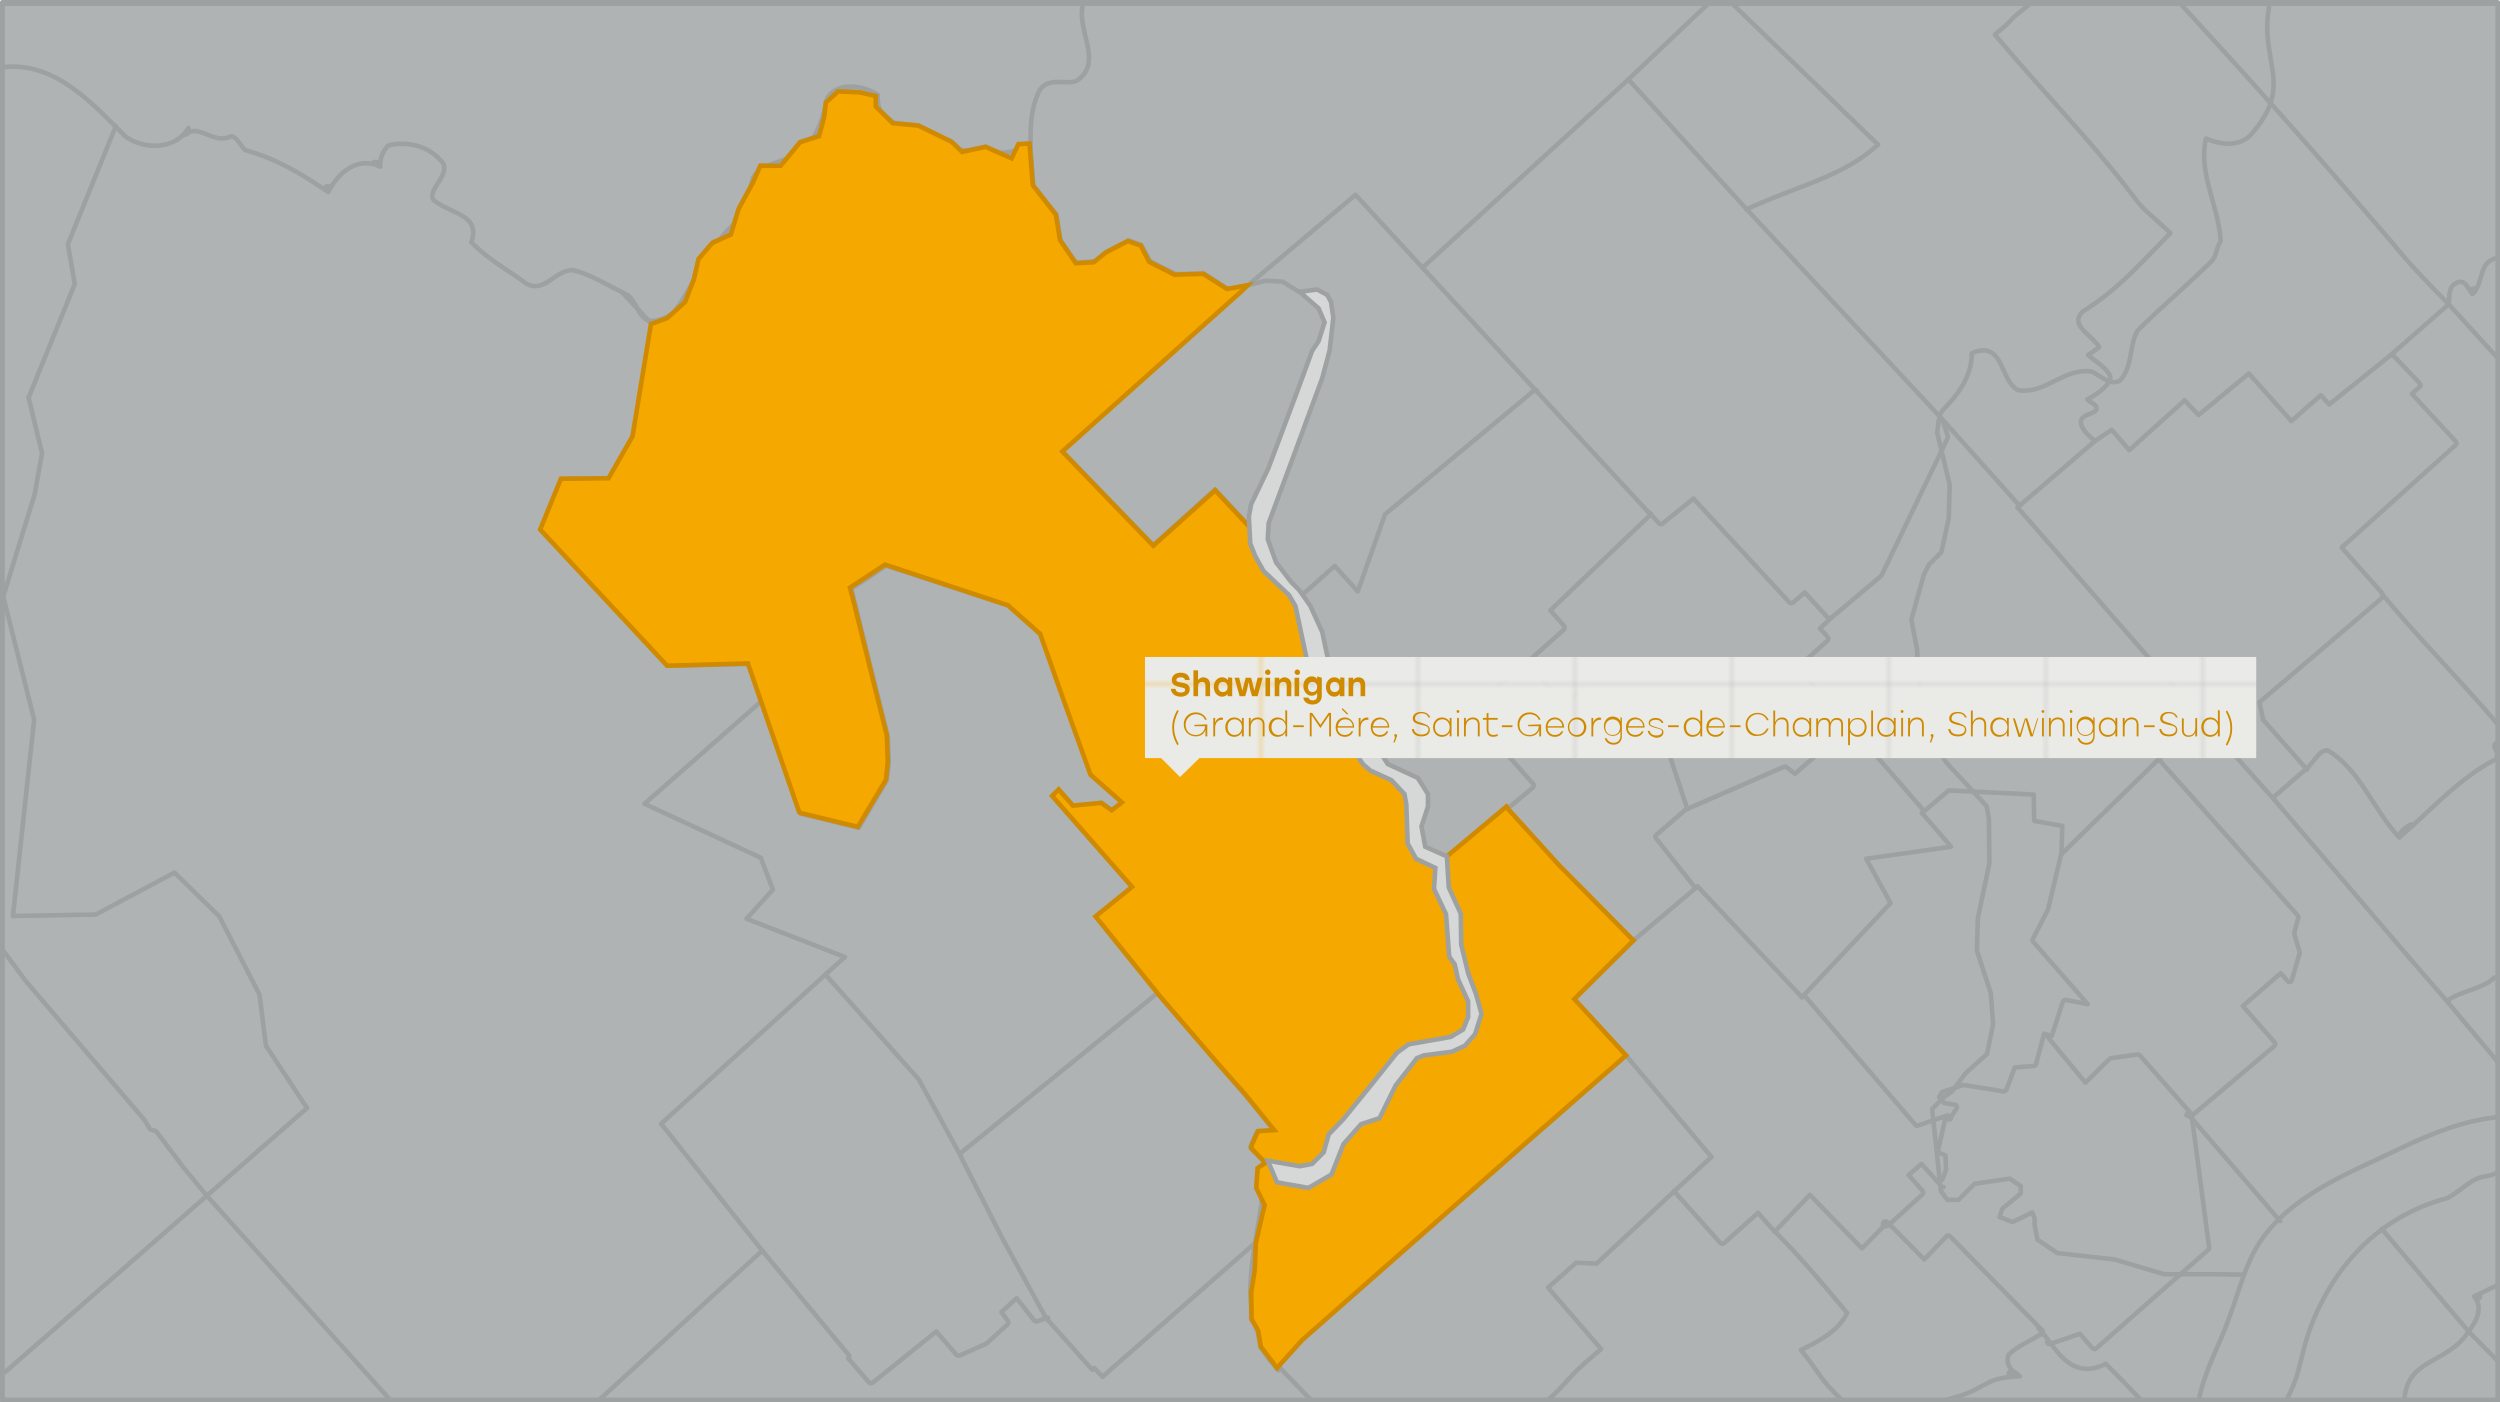 <?xml version="1.0" encoding="UTF-8"?> <svg xmlns="http://www.w3.org/2000/svg" xmlns:xlink="http://www.w3.org/1999/xlink" version="1.1" x="0px" y="0px" viewBox="0 0 541.5 303.7" style="enable-background:new 0 0 541.5 303.7;" xml:space="preserve"> <style type="text/css"> .st0{fill:none;} .st1{fill:#EAEAE6;} .st2{fill:#B0B3B4;} .st3{fill:none;stroke:#9EA1A2;stroke-linecap:round;stroke-linejoin:round;} .st4{fill:#F5A800;stroke:#CF8A00;} .st5{fill:#D6D8D8;stroke:#9EA1A2;} .st6{fill:url(#SVGID_1_);} .st7{fill:url(#SVGID_00000004531913465085644270000006484625967302242949_);} .st8{fill:#CF8A00;} </style> <pattern x="-45.9" y="357.5" width="33.8" height="33.8" patternUnits="userSpaceOnUse" id="New_Pattern_Swatch_2" viewBox="0 -33.8 33.8 33.8" style="overflow:visible;"> <g> <rect y="-33.8" class="st0" width="33.8" height="33.8"></rect> <g> <rect y="-33.8" class="st0" width="33.8" height="33.8"></rect> <rect y="-33.8" class="st1" width="33.8" height="33.8"></rect> </g> </g> </pattern> <g id="Layer_1"> <g id="Fond"> <rect x="0.3" y="0.8" class="st2" width="541.4" height="302.7"></rect> </g> <g id="Lignes"> <g> <rect x="0.5" y="0.8" class="st0" width="541.1" height="302.7"></rect> <g> <g> <path class="st3" d="M476.3,303c1.5-6.9,4.4-11.4,6.7-18c2.3-6.2,3.6-12.5,7.8-17.8c7.3-9.2,18.9-13.5,29.2-18.5 c6.9-3.3,13.9-6.1,21.6-6.8"></path> </g> <polyline class="st3" points="415.2,140.2 415.9,151.7 418.9,160.9 421.6,165.2 430.3,174.6 430.8,177.3 430.9,187 428.4,198.9 428.2,205.9 431.2,215.1 431.7,221.8 430.4,228.3 425.8,232.4 422.8,236.4 420.9,237.8 418.5,240.2 420.4,258 421.8,259.9 424.2,259.9 427.7,256.4 435.3,255.3 437.7,256.9 437.7,258.5 433.7,261.8 433.1,263.6 435.9,264.7 440.2,262.6 440.7,263.9 440.7,265.3 441.3,268.5 445.6,271.4 458,272.8 468.8,276 480.2,276 486,276.1 "></polyline> <polyline class="st3" points="419.9,91.3 419.6,93.7 422.3,105 422.1,112.3 420.5,119.6 417.8,122.3 416.7,124.5 414,134.2 415.1,140 "></polyline> <path class="st3" d="M491.5,1.3c-2.2,12.2,5.6,16.9-3.8,27.7c-2.5,2.9-6.6,2.4-9.9,1c-1.7,7.6,2.8,14.7,3.2,22.2 c-0.9,1.3-0.9,3.3-1.9,4.3c-5,5-11,10-16,15c-2,3-1,8-4,11c-2,1-4-1-6-2c-6-1-10,5-16,4c-4-2-3-11-10-8c0,5-3,9-6,12 c-1,1-1,2-1.2,2.8"></path> <polyline class="st3" points="223.1,31.1 223.8,40.2 228.8,46.5 229.7,52.1 233.1,57 237.2,56.6 239.8,54.5 244.5,52.1 247.2,53.1 249.1,56.6 254.6,59.4 260.8,59.3 265.9,62.6 270.3,61.8 274.1,60.8 277.8,61 281.5,63.3 "></polyline> <path class="st3" d="M541.3,253.8c-2.1,1.2-3.2,0.7-5.2,1.7c-2,1-4,3-6,4c-15,4-25,15-30,29c-2,6-2,9.8-5,14.9"></path> <path class="st3" d="M1.1,14.5c11-1,19,8,26,15c4,3,11,3,13.7-1.8c0.2,0.8-0.1,0.9-0.6,1.5c2.9-2.7,5.9,2.3,9.9,0.3c1,0,2,2,3,3 c7,2,12,5,18,9.1c1.3-2-1.9-1.4,0,0c2.1-4.2,6.4-7.9,11.3-5.5c0-0.8-0.6-1.1-1.4-1c0.3,0.4,0.8,0.8,1.4,1 c-0.3-1.6,0.7-3.6,1.7-4.6c4-1,9,0,12,4c1,3-4,6-2,8c4,3,10,3,8,9c4,4,8,6,12,9c4,2,6-3,10-3c4,1,7,3,11,5c3,1,3,6,6,6 c2,0,4-1,5-2c5-7,7-14,14-20c2-2,2-6,3-9c1-2,4-3,7-4c5-1,8-7,9-13c2-4,8-3,11-1c0,1,0,3,1,4c4,5,12,3,16,8c6,0,11,2,16-1.3"></path> <path class="st3" d="M274.5,251.5c-4.4,2-0.4,7-1.4,10c-1,7-3,15-2,22c2,10,6,12.4,12.9,19.8"></path> <path class="st3" d="M234.6,0.9c-1.6,5.6,4.6,12.6-1.4,16.6c-2,1-6-1-8,2c-2,4-2,8-2,11.7"></path> <line class="st3" x1="313.4" y1="185.6" x2="312.2" y2="186.6"></line> <line class="st3" x1="326.2" y1="174.8" x2="313.4" y2="185.6"></line> <line class="st3" x1="282.1" y1="128.8" x2="281" y2="129.9"></line> <polyline class="st3" points="332.5,84.4 300,111.4 294.1,128.1 289.1,122.6 282.1,128.8 "></polyline> <polyline class="st3" points="270.6,114 263.2,106 249.8,118.1 "></polyline> <polyline class="st3" points="281,129.9 278.6,126.6 274.4,121.8 273.2,116.8 270.6,114 "></polyline> <path class="st3" d="M441.5,287.6c3.6,3.8,6.6,11.8,14.6,7.8c3,3,4.3,4.3,7.5,7.7"></path> <line class="st3" x1="474.1" y1="241.5" x2="493.9" y2="264.5"></line> <line class="st3" x1="534.7" y1="288.4" x2="515.9" y2="266.2"></line> <path class="st3" d="M541,230c-3.8-4.5-6.9-8.3-10.7-12.8"></path> <polyline class="st3" points="0.4,205.5 5.5,212.4 31.3,242.6 32.5,244.6 33.8,245 39.6,252.7 44.8,259 "></polyline> <polyline class="st3" points="245.3,192.2 237.4,198.6 251.1,215.5 "></polyline> <line class="st3" x1="229.4" y1="171.1" x2="232.5" y2="174.6"></line> <line class="st3" x1="183" y1="207.3" x2="179.2" y2="210.7"></line> <polyline class="st3" points="229.4,171.1 227.9,172.4 245.3,192.2 "></polyline> <polyline class="st3" points="165,151.8 139.6,174.1 164.8,185.8 167.4,192.7 161.7,199 183,207.3 "></polyline> <polyline class="st3" points="187.8,125.3 184.4,127.5 188.3,143.4 192.3,159.5 192.5,165.2 192.1,169 186,179.3 173.3,176.2 165,151.8 "></polyline> <polyline class="st3" points="6.2,86.1 9.1,98.2 7.5,107.1 0.7,129.2 7.4,155.9 2.8,198.4 20.7,198.1 37.8,189 47.5,198.5 56.2,215.4 57.6,226.5 66.5,240 "></polyline> <polyline class="st3" points="416.3,176.1 422.1,171.2 440.5,172.1 440.6,177.8 446.7,178.9 446.5,185 "></polyline> <polyline class="st3" points="408.5,265.1 403.3,270.4 392,258.8 384.4,266.8 "></polyline> <path class="st3" d="M439.4,1.1c-6.3,5-1.3,1.4-7.3,6.4c10,12,20,22,30,35c2,3,5,5,8,8c-6,6-11,12-19,17c-3,3,2,5,3.6,7.7 c-0.8,0.6-1.6,1.1-2.4,1.7c1.8,1.6,3.8,2.6,4.8,4.6c0,2-3,4-5,5c1,1,2,1,2,2s-2,1-3,2s0,3,2.7,5"></path> <polyline class="st3" points="141.2,70.2 144.7,68.9 148.6,65.3 150.3,60.5 151.4,56.1 154.4,52.5 158.4,50.8 160.1,45.1 163.2,39.5 164.7,35.9 169.2,35.9 173.3,30.8 177.4,29.4 178.6,25.1 178.9,22 181.5,19.6 186.3,20 189.7,20.7 189.7,23.1 193.5,26.6 199,27.2 206.2,30.8 208.4,32.8 213.5,31.8 219.2,34.3 220.7,31.3 223.1,31.1 "></polyline> <path class="st3" d="M530.4,65.9c3.6,4,7.2,7.9,10.8,11.9"></path> <path class="st3" d="M540.9,55.9c-4.2,0.7-2.8,5.5-5.4,7.8c-1.1-1.5,2.2-1.8,0,0c-1.1-1.5-1.7-3.6-3.8-2.2 c-1.4,0.9-1.1,2.6-1.3,4.4"></path> <polyline class="st3" points="25.1,27.3 14.7,52.9 16.2,61.5 6.2,86.1 "></polyline> <line class="st3" x1="44.8" y1="259" x2="66.5" y2="240"></line> <path class="st3" d="M530.4,65.9c-4.3-4.4-8.3-8.4-12.3-13.4c-18-21-27.6-31.8-45.9-51.8"></path> <line class="st3" x1="517.6" y1="77.1" x2="530.4" y2="65.9"></line> <polyline class="st3" points="453.8,95.5 457.4,93.1 461.2,97.5 473.2,86.7 476.2,89.9 487.1,80.9 496.3,91.2 502.7,85.6 504.5,87.6 517.6,77.1 "></polyline> <line class="st3" x1="437" y1="109.9" x2="453.8" y2="95.5"></line> <line class="st3" x1="476.7" y1="155.4" x2="437" y2="109.9"></line> <line class="st3" x1="492.6" y1="173.2" x2="476.7" y2="155.4"></line> <line class="st3" x1="521.9" y1="207.5" x2="492.6" y2="173.2"></line> <line class="st3" x1="530.3" y1="217.2" x2="521.9" y2="207.5"></line> <line class="st3" x1="84.5" y1="303.2" x2="44.8" y2="259"></line> <polyline class="st3" points="270.3,61.8 265.9,62.6 260.8,59.3 254.6,59.4 249.1,56.6 247.2,53.1 244.5,52.1 239.8,54.5 237.2,56.6 233.1,57 229.7,52.1 228.8,46.5 223.8,40.2 223.1,31.1 "></polyline> <polyline class="st3" points="249.8,118.1 230.1,97.7 270.3,61.8 "></polyline> <polyline class="st3" points="187.8,125.3 191.9,122.5 218.5,131.2 225.4,137.4 236.4,167.9 243.2,173.9 "></polyline> <line class="st3" x1="1.1" y1="297.2" x2="44.8" y2="259"></line> <line class="st3" x1="141.2" y1="70.2" x2="135" y2="63.6"></line> <polyline class="st3" points="165,151.8 162.2,143.8 144.6,144.2 117.2,114.8 121.7,103.7 131.9,103.6 137.2,94.4 141.2,70.2 "></polyline> <polyline class="st3" points="164.7,270.4 143.2,243.4 179.2,210.7 "></polyline> <line class="st3" x1="184" y1="293.7" x2="164.7" y2="270.4"></line> <line class="st3" x1="353.7" y1="203.8" x2="338.2" y2="188.1"></line> <polyline class="st3" points="243.2,173.9 240.9,175.6 238.7,173.9 232.5,174.6 "></polyline> <polyline class="st3" points="306.3,179.3 306.6,172.3 304.9,169.6 302.3,167.9 299.1,166.3 295.9,162.7 293.3,157.9 291.5,155.3 289.4,152.9 287.3,148.6 285.4,142.5 284.3,137.1 284.3,133.9 281,129.9 "></polyline> <polyline class="st3" points="312.2,186.6 310,185.7 308,185 306.7,182.5 306.3,179.3 "></polyline> <line class="st3" x1="467.1" y1="164.9" x2="476.7" y2="155.4"></line> <line class="st3" x1="446.5" y1="185" x2="467.1" y2="164.9"></line> <line class="st3" x1="338.2" y1="188.1" x2="326.2" y2="174.8"></line> <polyline class="st3" points="390.3,216 409.5,195.6 404.2,186 422.6,183.4 416.3,176.1 "></polyline> <line class="st3" x1="367.7" y1="192" x2="390.3" y2="216"></line> <line class="st3" x1="353.7" y1="203.8" x2="367.7" y2="192"></line> <polyline class="st3" points="352.6,229.1 340.9,216.4 353.7,203.8 "></polyline> <polyline class="st3" points="363.1,257.6 370.7,250.6 352.6,229.1 "></polyline> <polyline class="st3" points="343.3,295.2 346.8,292.2 335.3,278.9 341.4,273.5 345.8,273.7 363.1,257.6 "></polyline> <path class="st3" d="M335,303.5c4.7-4.2,3.6-4,8.3-8.3"></path> <polyline class="st3" points="272,269.1 271.7,275 271,279.7 271,285.7 272.4,288.2 273,291.8 274.8,294.3 276.9,296.8 "></polyline> <line class="st3" x1="238.8" y1="298.2" x2="272" y2="269.1"></line> <line class="st3" x1="238.8" y1="298.2" x2="237" y2="296.3"></line> <path class="st3" d="M1.1,297.2"></path> <path class="st3" d="M6.2,86.1"></path> <line class="st3" x1="352.7" y1="17.2" x2="370.2" y2="0.6"></line> <line class="st3" x1="378.3" y1="45.3" x2="352.7" y2="17.2"></line> <path class="st3" d="M375,0.6c9.3,9,18.6,17.9,27.8,26.9c1.3,1.3,2.7,2.6,4,3.8c-6.6,6.2-16,8.7-24.3,12.2 c-1.4,0.6-2.8,1.2-4.2,1.8"></path> <path class="st3" d="M534.7,288.4c1.4-1.9,3.4-4.9,1.2-7.6c2.2-1,1.2,1.4,0,0c2.2-1,3.4-1.7,5.7-2.7"></path> <path class="st3" d="M520.8,303c0.7-8.9,9.3-7.5,13.9-14.6"></path> <line class="st3" x1="541.2" y1="295" x2="534.7" y2="288.4"></line> <path class="st3" d="M421.9,303.1c9.1-2.3,7.2-4.7,15.6-5c-2.4-2.6-3.9,0.4,0,0c-1.4-0.7-3.4-2.7-2.4-4.7c2-2,5-3,7.3-4.7"></path> <path class="st3" d="M473.6,241.6c0-0.3,0.2-0.6,0.5-0.6c0.3,0,0.6,0.2,0.6,0.5l3.8,28.7c0,0.2,0,0.4-0.2,0.5L454,292.1 c-0.1,0.1-0.2,0.1-0.4,0.1h0c-0.1,0-0.3-0.1-0.4-0.2l-2.7-3.1l-6.4,2.2c-0.3,0.1-0.6,0-0.7-0.4"></path> <path class="st3" d="M398.8,303.1c-4.6-4.4-4.7-5.7-8.7-10.7c4-2,8-4,10-8c-5-6-10-12-15.7-17.7"></path> <line class="st3" x1="321.4" y1="255.6" x2="352.2" y2="228.6"></line> <path class="st3" d="M408,265.5c-0.2-0.2-0.2-0.6,0-0.8s0.6-0.2,0.8,0l8,8.1l4.8-5c0.1-0.1,0.3-0.2,0.4-0.2l0,0 c0.1,0,0.3,0.1,0.4,0.2l19.9,20.3c0.2,0.2,0.2,0.6,0,0.8c-0.1,0.1-0.3,0.2-0.4,0.2l0,0"></path> <path class="st3" d="M384.4,266.8l-3.6-4.1l-7.4,6.6c-0.1,0.1-0.2,0.1-0.4,0.1l0,0c-0.2,0-0.3-0.1-0.4-0.2l-10-11.2"></path> <path class="st3" d="M421,257.1c-0.2,0-0.4,0-0.5-0.2l-4.3-4.8l-2.8,2.4l3,3.4c0.2,0.2,0.2,0.6,0,0.8l-7.5,6.8 c-0.1,0.1-0.2,0.1-0.4,0.1l0,0c-0.2,0-0.3-0.1-0.4-0.2"></path> <path class="st3" d="M420.7,255.5l0.8-2.1l-0.1-3.1l-1.3-0.6c-0.2-0.1-0.4-0.4-0.3-0.6l1.6-7c0.1-0.3,0.4-0.5,0.7-0.4 c0.3,0.1,0.5,0.4,0.4,0.7"></path> <polyline class="st3" points="390.8,215.6 415.1,243.9 421.8,241.6 "></polyline> <path class="st3" d="M442.7,224.1l-1.7,6.4c-0.1,0.2-0.3,0.4-0.5,0.4l-4.1,0.3l-1.8,4.8c-0.1,0.2-0.4,0.4-0.6,0.4l-8.7-1.4 l-4.6,1.5l-0.7,1.1l1.1,1.3l2.3,0.4c0.2,0,0.4,0.2,0.4,0.3c0.1,0.2,0.1,0.4,0,0.5l-1.4,2.1c-0.1,0.2-0.3,0.3-0.5,0.3l0,0"></path> <path class="st3" d="M442.8,223.9l1.6,0.5l2.4-7.4c0.1-0.3,0.4-0.4,0.7-0.4l4.7,0.9l-11.8-13.5c-0.1-0.2-0.2-0.4-0.1-0.6 l3.3-6.4l2.8-11.8"></path> <path class="st3" d="M443.1,224.1l8.6,10.4l5.2-5.1c0.1-0.1,0.2-0.1,0.3-0.2l5.8-0.8c0.2,0,0.4,0,0.5,0.2l11,12.5"></path> <path class="st3" d="M467.6,164.5l30.1,33.8c0.1,0.1,0.2,0.3,0.1,0.5l-0.9,3.4l1.2,4c0,0.1,0,0.2,0,0.3l-1.7,5.8 c-0.1,0.2-0.2,0.4-0.4,0.4s-0.4,0-0.5-0.2l-1.5-1.7l-8.2,7.1l6.9,7.9c0.1,0.1,0.2,0.3,0.1,0.4c0,0.1-0.1,0.3-0.2,0.4l-18,15.2 c-0.1,0.1-0.2,0.1-0.4,0.1l0,0"></path> <path class="st3" d="M530.2,216.7c3-2.2,7-2.2,10.2-5"></path> <path class="st3" d="M540.8,163.9c0.6-1.2-1.6-2.4,0.2-3.1"></path> <path class="st3" d="M499.1,166.9c2-1.4,3-4.4,5-4.4c7,4,10,13,15.6,18.9c6.6-5.7-1-1.3,0,0c6.6-5.7,13-12.9,20.8-16.9"></path> <line class="st3" x1="492.3" y1="172.8" x2="499.1" y2="166.9"></line> <polyline class="st3" points="516.2,129.3 489.4,152.1 490.2,155.9 499.7,166.7 "></polyline> <path class="st3" d="M515.9,128.6c8.2,9.9,17.2,18.9,25.2,28.4"></path> <path class="st3" d="M518.1,76.7l6,6.3c0.1,0.1,0.2,0.3,0.2,0.4c0,0.2-0.1,0.3-0.2,0.4l-1.7,1.5l9.5,10.3 c0.1,0.1,0.2,0.3,0.2,0.4c0,0.1-0.1,0.3-0.2,0.4l-24.7,22.2l8.8,9.9"></path> <line class="st3" x1="401.1" y1="157.6" x2="416.8" y2="175.7"></line> <path class="st3" d="M365.5,175.2l20.9-9.1c0.2-0.1,0.4-0.1,0.6,0.1l1.8,1.4l11.9-10.4"></path> <path class="st3" d="M367.2,192.3l-8.5-10.7c-0.2-0.2-0.2-0.6,0.1-0.8l6.5-5.6"></path> <path class="st3" d="M330.8,143.5l8,9.1l4.1-3.5c0.2-0.2,0.6-0.2,0.8,0.1l6.9,7.7c0,0.1,0.1,0.1,0.1,0.2l1.8,5l6.3-4.7 c0.1-0.1,0.3-0.1,0.5-0.1c0.2,0.1,0.3,0.2,0.4,0.4l5.8,17.6"></path> <path class="st3" d="M330.3,143.9l-12.3,10l14.1,15.9c0.1,0.1,0.1,0.3,0.1,0.4c0,0.1-0.1,0.3-0.2,0.4l-5.5,4.6"></path> <path class="st3" d="M396.7,133.8l-2.5,2.3l1.7,1.9c0.1,0.1,0.2,0.3,0.1,0.4c0,0.1-0.1,0.3-0.2,0.4l-6.5,5.8l11.6,13"></path> <path class="st3" d="M357.6,111.4l-21.8,20.8l3,3.4c0.1,0.1,0.1,0.3,0.1,0.4c0,0.1-0.1,0.3-0.2,0.4l-8.4,7.5"></path> <path class="st3" d="M357.5,111.2L357.5,111.2c-0.1,0-0.3-0.1-0.4-0.2l-24.6-26.6"></path> <path class="st3" d="M396.3,134L396.3,134c-0.2,0-0.3-0.1-0.4-0.2l-5-5.5l-2.5,2.2c-0.2,0.2-0.6,0.2-0.8,0L366.8,108l-6.7,5.4 c-0.2,0.2-0.6,0.2-0.8-0.1l-2.2-2.4"></path> <path class="st3" d="M420.7,90.9l1.2,3.5c0,0.1,0,0.3,0,0.4l-14.3,29.7c0,0.1-0.1,0.1-0.1,0.2l-10.8,9.1 c-0.1,0.1-0.2,0.1-0.4,0.1l0,0"></path> <line class="st3" x1="420.6" y1="90.7" x2="437.4" y2="109.5"></line> <line class="st3" x1="378.3" y1="45.3" x2="420.6" y2="90.7"></line> <path class="st3" d="M332.9,84.6L332.9,84.6c-0.1,0-0.3-0.1-0.4-0.2l-24-26"></path> <polyline class="st3" points="308.5,58.4 293.6,42.2 270.3,61.8 "></polyline> <line class="st3" x1="308.2" y1="57.9" x2="352.7" y2="17.2"></line> <polyline class="st3" points="276.4,296.4 281.9,290.3 321.4,255.6 "></polyline> <path class="st3" d="M274.5,252L274.5,252c-0.1,0-0.3,0-0.4-0.2l-3.1-3c-0.2-0.2-0.2-0.4-0.1-0.6l1.3-2.9 c0.1-0.2,0.3-0.3,0.5-0.3l3.3-0.1"></path> <line class="st3" x1="270.5" y1="238.1" x2="276" y2="244.9"></line> <line class="st3" x1="251.2" y1="215.7" x2="270.5" y2="238.1"></line> <line class="st3" x1="207.9" y1="249.9" x2="250.7" y2="215.1"></line> <polyline class="st3" points="208.1,250.4 199,233.8 178.8,211.1 "></polyline> <path class="st3" d="M165.1,270.9c-12.4,11.2-23,21.1-35.4,32.4"></path> <path class="st3" d="M227,285.4l-2.4,0.8c-0.2,0.1-0.5,0-0.6-0.2l-3.8-4.8l-3.3,3l1.4,1.9c0.2,0.2,0.1,0.6-0.1,0.8l-4.4,4 c0,0-0.1,0.1-0.1,0.1l-5.8,2.6c-0.2,0.1-0.5,0-0.7-0.1l-4.4-5.1l-13.8,11.1c-0.1,0.1-0.2,0.1-0.4,0.1l0,0 c-0.2,0-0.3-0.1-0.4-0.2l-4.5-5.2"></path> <path class="st3" d="M226.9,285.5L226.9,285.5c-0.2,0-0.4-0.1-0.5-0.3l-9.2-16.8l-9.1-17.9"></path> <line class="st3" x1="236.6" y1="296.7" x2="226.4" y2="285.3"></line> </g> <rect x="0.5" y="0.8" class="st3" width="541.1" height="302.7"></rect> </g> </g> <g id="Zones"> <path class="st4" d="M250.7,215.1l0.9,1.1l12.4,14.4l5.6,6.3l6.4,7.9l-3.5,0.2c0,0-1.7,3.5-1.5,3.7s3.1,3.2,3.1,3.2l-1.7,1.1 l-0.3,4.3l1.8,3.7l-1.9,8.3l-0.2,5.6l-0.5,3.3l-0.3,1.6l0.1,5.9l1.4,2.5l0.6,3.5l3.5,4.6l5.4-6l11.9-10.5l36.8-32.4l21.5-18.8 l-11.2-12.2l12.8-12.7l-16.2-16.4l-10.8-11.9l-0.5-0.7l-14,11.7l-4.3-1.6l-1.2-2.4l-0.3-3.2l0.2-6.8l-1.7-2.8l-2.6-1.8l-3.3-1.5 l-3.2-3.6l-2.6-4.9l-1.7-2.4l-2.2-2.5l-2.1-4.3l-2-6.2l-0.9-5.2l-0.1-3.2l-3.3-4l-2.4-3.3l-4.2-4.8l-1.2-5l-10-10.7l-13.4,12 l-19.7-20.4L269,63l1.2-1.2l-4.4,0.8l-5.2-3.3l-6.2,0.2l-5.5-2.8l-1.8-3.5l-2.8-1l-4.8,2.5l-2.6,2.1L233,57l-3.4-5l-0.9-5.5 l-5-6.4l-0.7-9l-2.4,0.1l-1.5,3.1l-5.6-2.5l-5.1,1.1l-2.3-2.2l-7.2-3.5l-5.5-0.5l-3.7-3.6v-2.3l-3.5-0.8l-4.7-0.2l-2.6,2.4 l-0.4,3.2l-1.1,4.1l-4.1,1.3l-4.2,5.1l-4.4,0l-1.7,3.8l-3,5.5l-1.7,5.6l-4,1.8l-3,3.5l-1,4.4l-0.9,2.3l-1,2.6l-3.9,3.5l-3.5,1.3 l-4,24.3l-5.2,9.1l-10.3,0.1l-4.5,11l27.5,29.5l17.5-0.5l11.1,32.2l0.3,0.2l12.4,3l6.1-10.2l0.4-3.9l-0.2-5.7l-2.9-11.6l-4.3-17.4 l-0.8-3l7.6-5l26.6,8.8l7,6.2l5.1,14.4l5.8,16.1l6.8,6l-2.2,1.7l-2.3-1.6l-6.1,0.6l-3.1-3.5l-1.4,1.4l17.3,19.7l-7.9,6.4 L250.7,215.1L250.7,215.1z"></path> <polygon class="st5" points="274.6,251.4 281.5,252.6 284.2,252.1 286.7,249.6 287.8,245.7 290.9,242.5 296.6,235.5 302.6,228 305.1,226.2 314.2,224.6 316.9,223 318,220.3 318,216.9 315.8,212.1 315.1,208.9 313.9,207.2 313.2,198 310.6,192.5 310.9,188 306.7,186 304.9,182.7 304.6,174.2 304.2,172 301.4,169 296.8,166.9 295.2,165.5 292.5,161.5 291.9,159.6 287.4,154.7 284.6,150.1 280.6,131.3 279.2,128.9 273.7,123.7 271.9,120.5 270.8,117.7 270.5,111.9 271,109.2 274.7,101.5 280.9,85 284.2,76 285.6,73.9 286.9,69.8 285.6,66.8 281.5,63.2 285.3,62.7 287.5,63.9 288.3,65.4 288.8,68.8 288,75.9 286.4,81.9 280.1,99 274.8,113.3 274.6,116.8 276.4,121.8 279.7,126.1 281.4,127.8 283.8,131.2 286.4,136.9 288.1,144.9 294.9,156.8 300.6,165.5 307.1,168.5 309.3,172 309.3,174.7 307.9,179 308.7,183.4 313.4,185.5 313.8,192.2 316.4,197.9 316.5,204.6 318,210.8 319.7,215.3 320.9,219.6 319.5,224 317.3,226.5 314.5,227.8 308.4,228.6 306.9,229.2 302.3,235.1 298.8,242.2 294.8,243.5 291,247.8 288.4,254.4 283.4,257.3 276.6,256.1 "></polygon> </g> <g id="Textes"> <g> <pattern id="SVGID_1_" xlink:href="#New_Pattern_Swatch_2" patternTransform="matrix(1 0 0 -1 81.52 -16120.848)"> </pattern> <rect x="248" y="142.3" class="st6" width="240.7" height="21.9"></rect> <pattern id="SVGID_00000065070206855122128610000010894600070638675116_" xlink:href="#New_Pattern_Swatch_2" patternTransform="matrix(1 0 0 -1 81.52 -16120.848)"> </pattern> <polygon style="fill:url(#SVGID_00000065070206855122128610000010894600070638675116_);" points="255.6,168.3 251.5,164.2 255.6,160.1 259.8,164.2 "></polygon> </g> <g> <path class="st8" d="M257.7,149.3c0,1.2-1.1,1.6-1.9,1.6c-1.5,0-2.1-0.8-2.2-1.7h1c0.1,0.5,0.4,0.8,1.2,0.8 c0.6,0,0.9-0.2,0.9-0.6s-0.4-0.4-1.2-0.6c-0.9-0.2-1.7-0.5-1.7-1.5c0-1.1,1-1.6,1.9-1.6c1.4,0,1.9,0.7,2,1.6h-1 c-0.1-0.4-0.4-0.6-1-0.6s-0.9,0.3-0.9,0.6c0,0.3,0.2,0.4,0.9,0.5C257,148,257.7,148.3,257.7,149.3L257.7,149.3z"></path> <path class="st8" d="M262.1,148.3v2.5h-1v-2.3c0-0.5-0.2-0.8-0.7-0.8c-0.6,0-0.9,0.3-0.9,1v2.1h-1v-5.6h1v2.1 c0.3-0.4,0.7-0.6,1.2-0.6C261.6,146.8,262.1,147.3,262.1,148.3L262.1,148.3z"></path> <path class="st8" d="M266.9,146.8v4h-1v-0.5c-0.3,0.4-0.7,0.6-1.2,0.6c-1,0-1.8-0.9-1.8-2.1s0.8-2.1,1.8-2.1c0.6,0,1,0.3,1.3,0.6 v-0.6L266.9,146.8L266.9,146.8z M265.9,148.8c0-0.6-0.4-1.1-1-1.1s-1,0.4-1,1.1s0.4,1.1,1,1.1S265.9,149.5,265.9,148.8z"></path> <path class="st8" d="M273.5,146.8l-1.1,4h-1.2l-0.4-1.3l-0.3-1.6h-0.1l-0.3,1.6l-0.4,1.3h-1.2l-1.1-4h1l0.3,1.2l0.4,1.6l0.4-1.6 l0.3-1.2h1.2l0.3,1.2l0.4,1.6l0.4-1.6l0.3-1.2H273.5L273.5,146.8z"></path> <path class="st8" d="M275.2,145.6c0,0.4-0.3,0.6-0.6,0.6s-0.6-0.3-0.6-0.6s0.3-0.6,0.6-0.6S275.2,145.3,275.2,145.6z M274.1,146.8h1v4h-1V146.8z"></path> <path class="st8" d="M279.7,148.3v2.5h-1v-2.3c0-0.5-0.2-0.8-0.7-0.8c-0.6,0-0.9,0.3-0.9,1v2.1h-1v-4h1v0.5 c0.3-0.4,0.7-0.6,1.2-0.6C279.1,146.8,279.7,147.3,279.7,148.3z"></path> <path class="st8" d="M281.6,145.6c0,0.4-0.3,0.6-0.6,0.6s-0.6-0.3-0.6-0.6s0.3-0.6,0.6-0.6S281.6,145.3,281.6,145.6z M280.4,146.8h1v4h-1V146.8z"></path> <path class="st8" d="M286.3,146.8v3.9c0,1.2-0.8,1.9-2,1.9c-1,0-1.9-0.5-2-1.5h1.1c0.1,0.4,0.5,0.6,0.9,0.6c0.6,0,1-0.3,1-1v-0.6 c-0.3,0.4-0.7,0.6-1.2,0.6c-1,0-1.8-0.9-1.8-2.1s0.8-2.1,1.8-2.1c0.5,0,1,0.2,1.2,0.6v-0.6L286.3,146.8L286.3,146.8z M285.3,148.8c0-0.6-0.4-1.1-1-1.1s-1,0.4-1,1.1s0.4,1.1,1,1.1S285.3,149.4,285.3,148.8z"></path> <path class="st8" d="M291.2,146.8v4h-1v-0.5c-0.3,0.4-0.7,0.6-1.2,0.6c-1,0-1.8-0.9-1.8-2.1s0.8-2.1,1.8-2.1c0.6,0,1,0.3,1.3,0.6 v-0.6L291.2,146.8L291.2,146.8z M290.1,148.8c0-0.6-0.4-1.1-1-1.1s-1,0.4-1,1.1s0.4,1.1,1,1.1S290.1,149.5,290.1,148.8z"></path> <path class="st8" d="M295.7,148.3v2.5h-1v-2.3c0-0.5-0.2-0.8-0.7-0.8c-0.6,0-0.9,0.3-0.9,1v2.1h-1v-4h1v0.5 c0.3-0.4,0.7-0.6,1.2-0.6C295.2,146.8,295.7,147.3,295.7,148.3z"></path> <path class="st8" d="M254.3,157.6c0,1.2,0.3,2.2,1,3.6l-0.3,0.2c-0.8-1.4-1.1-2.6-1.1-3.8s0.3-2.4,1.1-3.8l0.3,0.2 C254.6,155.4,254.3,156.4,254.3,157.6L254.3,157.6z"></path> <path class="st8" d="M261.5,156.9v2.6h-0.4v-1.4c-0.3,0.9-1.1,1.4-2.1,1.4c-1.5,0-2.6-1.1-2.6-2.6s1.1-2.6,2.6-2.6 c1.1,0,2,0.6,2.4,1.6h-0.4c-0.3-0.8-1.1-1.2-2-1.2c-1.2,0-2.2,1-2.2,2.3s0.9,2.2,2.2,2.2c1.1,0,2-0.8,2-1.9h-2.3v-0.3 L261.5,156.9L261.5,156.9z"></path> <path class="st8" d="M264.9,155.5v0.4c-0.1,0-0.2,0-0.2,0c-0.9,0-1.5,0.7-1.5,1.7v1.9h-0.4v-4h0.4v1c0.2-0.6,0.7-1.1,1.5-1.1 C264.7,155.5,264.8,155.5,264.9,155.5L264.9,155.5z"></path> <path class="st8" d="M269.4,155.5v4H269v-0.9c-0.3,0.6-0.9,1-1.7,1c-1.1,0-1.9-0.9-1.9-2.1s0.8-2.1,1.9-2.1c0.8,0,1.4,0.4,1.7,1 v-0.9L269.4,155.5L269.4,155.5z M269,157.5c0-1-0.7-1.7-1.6-1.7s-1.5,0.7-1.5,1.7s0.6,1.7,1.5,1.7S269,158.5,269,157.5z"></path> <path class="st8" d="M273.9,157v2.5h-0.4V157c0-0.8-0.4-1.2-1.1-1.2c-0.9,0-1.5,0.7-1.5,1.7v2h-0.4v-4h0.4v0.9 c0.2-0.6,0.7-1,1.5-1C273.4,155.4,273.9,156,273.9,157L273.9,157z"></path> <path class="st8" d="M278.8,153.9v5.6h-0.4v-0.9c-0.3,0.6-0.9,1-1.7,1c-1.1,0-1.9-0.9-1.9-2.1s0.8-2.1,1.9-2.1 c0.8,0,1.4,0.4,1.7,1v-2.6L278.8,153.9L278.8,153.9z M278.5,157.5c0-1-0.7-1.7-1.6-1.7s-1.5,0.7-1.5,1.7s0.6,1.7,1.5,1.7 S278.5,158.5,278.5,157.5z"></path> <path class="st8" d="M282.4,157.5h-2.3v-0.4h2.3V157.5z"></path> <path class="st8" d="M288.3,154.4v5.1h-0.4v-4.6l-1.9,2.8h0l-1.9-2.8v4.6h-0.4v-5.1h0.5l1.8,2.6l1.8-2.6H288.3L288.3,154.4z"></path> <path class="st8" d="M293.3,157.6h-3.6c0,1,0.7,1.6,1.6,1.6c0.6,0,1.2-0.3,1.4-0.8h0.4c-0.3,0.8-1,1.2-1.8,1.2 c-1.2,0-2-0.8-2-2.1s0.9-2.1,2-2.1S293.4,156.4,293.3,157.6L293.3,157.6z M289.8,157.3h3.2c-0.1-0.9-0.7-1.5-1.6-1.5 S289.9,156.4,289.8,157.3L289.8,157.3z M291.8,154.8l-1.2-1.2l0.2-0.2l1.2,1.2L291.8,154.8L291.8,154.8z"></path> <path class="st8" d="M296.4,155.5v0.4c-0.1,0-0.2,0-0.2,0c-0.9,0-1.5,0.7-1.5,1.7v1.9h-0.4v-4h0.4v1c0.2-0.6,0.7-1.1,1.5-1.1 C296.3,155.5,296.4,155.5,296.4,155.5L296.4,155.5z"></path> <path class="st8" d="M300.9,157.6h-3.6c0,1,0.7,1.6,1.6,1.6c0.6,0,1.2-0.3,1.4-0.8h0.4c-0.3,0.8-1,1.2-1.8,1.2 c-1.2,0-2-0.8-2-2.1s0.9-2.1,2-2.1S301,156.4,300.9,157.6L300.9,157.6z M297.4,157.3h3.2c-0.1-0.9-0.7-1.5-1.6-1.5 S297.5,156.4,297.4,157.3L297.4,157.3z"></path> <path class="st8" d="M302.1,160.8h-0.3l0.4-1.2c-0.1,0-0.2-0.1-0.2-0.3c0-0.2,0.1-0.3,0.3-0.3c0.1,0,0.3,0.1,0.3,0.3 C302.6,159.4,302.6,159.5,302.1,160.8L302.1,160.8z"></path> <path class="st8" d="M309.7,158.1c0,1-0.8,1.4-1.8,1.4c-1.3,0-2-0.6-2.1-1.6h0.4c0.2,0.8,0.8,1.2,1.7,1.2c0.9,0,1.5-0.4,1.5-1.1 c0-0.6-0.5-0.8-1.6-1c-1.1-0.3-1.8-0.5-1.8-1.4c0-0.9,0.8-1.4,1.8-1.4c1.1,0,1.7,0.5,2,1.2h-0.4c-0.2-0.6-0.8-0.9-1.5-0.9 s-1.4,0.4-1.4,1.1c0,0.5,0.3,0.7,1.5,1C309,157,309.7,157.2,309.7,158.1L309.7,158.1z"></path> <path class="st8" d="M314.4,155.5v4H314v-0.9c-0.3,0.6-0.9,1-1.7,1c-1.1,0-1.9-0.9-1.9-2.1s0.8-2.1,1.9-2.1c0.8,0,1.4,0.4,1.7,1 v-0.9L314.4,155.5L314.4,155.5z M314,157.5c0-1-0.7-1.7-1.6-1.7s-1.6,0.7-1.6,1.7s0.6,1.7,1.6,1.7S314,158.5,314,157.5z"></path> <path class="st8" d="M316.1,154.1c0,0.2-0.1,0.3-0.3,0.3c-0.2,0-0.3-0.1-0.3-0.3s0.1-0.3,0.3-0.3 C316,153.8,316.1,154,316.1,154.1z M315.6,155.5h0.4v4h-0.4V155.5z"></path> <path class="st8" d="M320.5,157v2.5h-0.4V157c0-0.8-0.4-1.2-1.1-1.2c-0.9,0-1.5,0.7-1.5,1.7v2h-0.4v-4h0.4v0.9 c0.2-0.6,0.8-1,1.5-1C320,155.4,320.5,156,320.5,157L320.5,157z"></path> <path class="st8" d="M324.4,159.4c-0.2,0.1-0.6,0.2-1,0.2c-0.9,0-1.4-0.6-1.4-1.6v-2.1h-0.8v-0.4h0.8v-1l0.4-0.1v1.1h2v0.4h-2 v2.1c0,0.8,0.4,1.2,1.1,1.2c0.3,0,0.6-0.1,0.9-0.2L324.4,159.4L324.4,159.4z"></path> <path class="st8" d="M327.6,157.5h-2.3v-0.4h2.3V157.5z"></path> <path class="st8" d="M333.8,156.9v2.6h-0.4v-1.4c-0.3,0.9-1.1,1.4-2.1,1.4c-1.5,0-2.6-1.1-2.6-2.6s1.1-2.6,2.6-2.6 c1.1,0,2,0.6,2.4,1.6h-0.4c-0.3-0.8-1.1-1.2-2-1.2c-1.2,0-2.2,1-2.2,2.3s0.9,2.2,2.2,2.2c1.1,0,2-0.8,2-1.9h-2.3v-0.3 L333.8,156.9L333.8,156.9z"></path> <path class="st8" d="M338.8,157.6h-3.6c0,1,0.7,1.6,1.6,1.6c0.6,0,1.2-0.3,1.4-0.8h0.4c-0.3,0.8-1,1.2-1.8,1.2 c-1.2,0-2-0.8-2-2.1s0.9-2.1,2-2.1S338.8,156.4,338.8,157.6L338.8,157.6z M335.2,157.3h3.2c-0.1-0.9-0.7-1.5-1.6-1.5 S335.3,156.4,335.2,157.3L335.2,157.3z"></path> <path class="st8" d="M343.6,157.5c0,1.2-0.9,2.1-2,2.1s-2-0.9-2-2.1s0.9-2.1,2-2.1S343.6,156.3,343.6,157.5z M339.9,157.5 c0,1,0.7,1.7,1.6,1.7s1.6-0.7,1.6-1.7s-0.7-1.7-1.6-1.7S339.9,156.5,339.9,157.5z"></path> <path class="st8" d="M346.8,155.5v0.4c-0.1,0-0.2,0-0.2,0c-0.9,0-1.5,0.7-1.5,1.7v1.9h-0.4v-4h0.4v1c0.2-0.6,0.7-1.1,1.5-1.1 C346.6,155.5,346.7,155.5,346.8,155.5L346.8,155.5z"></path> <path class="st8" d="M351.3,155.5v3.9c0,1.2-0.7,1.9-1.8,1.9c-0.9,0-1.7-0.5-1.9-1.4h0.4c0.2,0.6,0.8,1,1.5,1 c0.9,0,1.5-0.6,1.5-1.6v-0.9c-0.3,0.6-0.9,1-1.7,1c-1.1,0-1.9-0.9-1.9-2.1s0.8-2.1,1.9-2.1c0.7,0,1.4,0.4,1.7,1v-0.9L351.3,155.5 L351.3,155.5z M350.9,157.5c0-1-0.7-1.7-1.6-1.7s-1.6,0.7-1.6,1.7s0.6,1.7,1.6,1.7S350.9,158.5,350.9,157.5z"></path> <path class="st8" d="M356.2,157.6h-3.6c0,1,0.7,1.6,1.6,1.6c0.6,0,1.2-0.3,1.4-0.8h0.4c-0.3,0.8-1,1.2-1.8,1.2 c-1.2,0-2-0.8-2-2.1s0.9-2.1,2-2.1S356.3,156.4,356.2,157.6L356.2,157.6z M352.7,157.3h3.2c-0.1-0.9-0.7-1.5-1.6-1.5 S352.8,156.4,352.7,157.3L352.7,157.3z"></path> <path class="st8" d="M356.9,158.3h0.4c0.2,0.7,0.7,1,1.5,1c0.7,0,1.2-0.3,1.2-0.8c0-0.5-0.5-0.6-1.3-0.8 c-1.1-0.3-1.6-0.5-1.6-1.1c0-0.7,0.7-1.1,1.5-1.1s1.5,0.4,1.7,1.1h-0.4c-0.2-0.5-0.7-0.7-1.3-0.7c-0.7,0-1.2,0.3-1.2,0.8 c0,0.4,0.4,0.5,1.3,0.8c1,0.3,1.6,0.4,1.6,1.1c0,0.8-0.7,1.2-1.6,1.2C357.7,159.6,357,159.1,356.9,158.3L356.9,158.3z"></path> <path class="st8" d="M363.6,157.5h-2.3v-0.4h2.3V157.5z"></path> <path class="st8" d="M368.7,153.9v5.6h-0.4v-0.9c-0.3,0.6-0.9,1-1.7,1c-1.1,0-1.9-0.9-1.9-2.1s0.8-2.1,1.9-2.1 c0.8,0,1.4,0.4,1.7,1v-2.6L368.7,153.9L368.7,153.9z M368.3,157.5c0-1-0.7-1.7-1.6-1.7s-1.5,0.7-1.5,1.7s0.6,1.7,1.5,1.7 S368.3,158.5,368.3,157.5z"></path> <path class="st8" d="M373.6,157.6H370c0,1,0.7,1.6,1.6,1.6c0.6,0,1.2-0.3,1.4-0.8h0.4c-0.3,0.8-1,1.2-1.8,1.2c-1.2,0-2-0.8-2-2.1 s0.9-2.1,2-2.1S373.7,156.4,373.6,157.6L373.6,157.6z M370.1,157.3h3.2c-0.1-0.9-0.7-1.5-1.6-1.5S370.2,156.4,370.1,157.3 L370.1,157.3z"></path> <path class="st8" d="M377,157.5h-2.3v-0.4h2.3V157.5z"></path> <path class="st8" d="M378.1,157c0-1.5,1.1-2.6,2.6-2.6c1.1,0,2,0.6,2.4,1.6h-0.4c-0.3-0.8-1.1-1.3-2-1.3c-1.2,0-2.2,1-2.2,2.2 s1,2.2,2.2,2.2c0.9,0,1.6-0.5,2-1.3h0.4c-0.4,1-1.3,1.6-2.4,1.6C379.2,159.6,378.1,158.5,378.1,157L378.1,157z"></path> <path class="st8" d="M387.4,157v2.5H387V157c0-0.8-0.4-1.2-1.1-1.2c-0.9,0-1.4,0.7-1.4,1.7v2h-0.4v-5.6h0.4v2.5 c0.3-0.6,0.8-1,1.5-1C386.9,155.4,387.4,156,387.4,157L387.4,157z"></path> <path class="st8" d="M392.3,155.5v4h-0.4v-0.9c-0.3,0.6-0.9,1-1.7,1c-1.1,0-1.9-0.9-1.9-2.1s0.8-2.1,1.9-2.1c0.8,0,1.4,0.4,1.7,1 v-0.9L392.3,155.5L392.3,155.5z M391.9,157.5c0-1-0.7-1.7-1.6-1.7s-1.6,0.7-1.6,1.7s0.6,1.7,1.6,1.7S391.9,158.5,391.9,157.5z"></path> <path class="st8" d="M399.2,156.9v2.6h-0.4V157c0-0.8-0.4-1.1-1-1.1c-0.9,0-1.3,0.8-1.3,1.7v2h-0.4V157c0-0.8-0.4-1.1-1-1.1 c-0.9,0-1.3,0.8-1.3,1.7v2h-0.4v-4h0.4v0.9c0.2-0.6,0.6-1,1.4-1s1.1,0.4,1.3,1c0.2-0.6,0.6-1,1.4-1 C398.7,155.5,399.2,156,399.2,156.9L399.2,156.9z"></path> <path class="st8" d="M404.3,157.5c0,1.2-0.8,2.1-1.9,2.1c-0.8,0-1.4-0.4-1.7-1v2.8h-0.4v-5.8h0.4v0.9c0.3-0.6,0.9-1,1.7-1 C403.5,155.5,404.3,156.3,404.3,157.5L404.3,157.5z M403.9,157.5c0-1-0.6-1.7-1.6-1.7s-1.6,0.7-1.6,1.7s0.7,1.7,1.6,1.7 S403.9,158.5,403.9,157.5z"></path> <path class="st8" d="M405.3,153.9h0.4v5.6h-0.4V153.9z"></path> <path class="st8" d="M410.6,155.5v4h-0.4v-0.9c-0.3,0.6-0.9,1-1.7,1c-1.1,0-1.9-0.9-1.9-2.1s0.8-2.1,1.9-2.1c0.8,0,1.4,0.4,1.7,1 v-0.9L410.6,155.5L410.6,155.5z M410.2,157.5c0-1-0.7-1.7-1.6-1.7s-1.6,0.7-1.6,1.7s0.6,1.7,1.6,1.7S410.2,158.5,410.2,157.5z"></path> <path class="st8" d="M412.3,154.1c0,0.2-0.1,0.3-0.3,0.3c-0.2,0-0.3-0.1-0.3-0.3s0.1-0.3,0.3-0.3 C412.2,153.8,412.3,154,412.3,154.1z M411.8,155.5h0.4v4h-0.4V155.5z"></path> <path class="st8" d="M416.7,157v2.5h-0.4V157c0-0.8-0.4-1.2-1.1-1.2c-0.9,0-1.5,0.7-1.5,1.7v2h-0.4v-4h0.4v0.9 c0.2-0.6,0.8-1,1.5-1C416.2,155.4,416.7,156,416.7,157L416.7,157z"></path> <path class="st8" d="M418.3,160.8H418l0.4-1.2c-0.1,0-0.2-0.1-0.2-0.3c0-0.2,0.1-0.3,0.3-0.3c0.1,0,0.3,0.1,0.3,0.3 C418.8,159.4,418.8,159.5,418.3,160.8L418.3,160.8z"></path> <path class="st8" d="M425.9,158.1c0,1-0.8,1.4-1.8,1.4c-1.3,0-2-0.6-2.1-1.6h0.4c0.2,0.8,0.8,1.2,1.7,1.2c0.9,0,1.5-0.4,1.5-1.1 c0-0.6-0.5-0.8-1.6-1c-1.1-0.3-1.8-0.5-1.8-1.4c0-0.9,0.8-1.4,1.8-1.4c1.1,0,1.7,0.5,2,1.2h-0.4c-0.2-0.6-0.8-0.9-1.5-0.9 s-1.4,0.4-1.4,1.1c0,0.5,0.3,0.7,1.5,1C425.2,157,425.9,157.2,425.9,158.1L425.9,158.1z"></path> <path class="st8" d="M430.2,157v2.5h-0.4V157c0-0.8-0.4-1.2-1.1-1.2c-0.9,0-1.4,0.7-1.4,1.7v2h-0.4v-5.6h0.4v2.5 c0.3-0.6,0.8-1,1.5-1C429.7,155.4,430.2,156,430.2,157L430.2,157z"></path> <path class="st8" d="M435.1,155.5v4h-0.4v-0.9c-0.3,0.6-0.9,1-1.7,1c-1.1,0-1.9-0.9-1.9-2.1s0.8-2.1,1.9-2.1c0.8,0,1.4,0.4,1.7,1 v-0.9L435.1,155.5L435.1,155.5z M434.8,157.5c0-1-0.7-1.7-1.6-1.7s-1.6,0.7-1.6,1.7s0.6,1.7,1.6,1.7S434.8,158.5,434.8,157.5z"></path> <path class="st8" d="M441.5,155.5l-1.2,4h-0.5l-0.4-1.3l-0.6-2.2h-0.1l-0.6,2.2l-0.4,1.4h-0.5l-1.2-4h0.4l0.4,1.2l0.7,2.3 l0.7-2.3l0.4-1.2h0.5l0.4,1.2l0.7,2.3l0.7-2.3l0.4-1.2L441.5,155.5L441.5,155.5z"></path> <path class="st8" d="M442.8,154.1c0,0.2-0.1,0.3-0.3,0.3c-0.2,0-0.3-0.1-0.3-0.3s0.1-0.3,0.3-0.3 C442.7,153.8,442.8,154,442.8,154.1z M442.3,155.5h0.4v4h-0.4V155.5z"></path> <path class="st8" d="M447.2,157v2.5h-0.4V157c0-0.8-0.4-1.2-1.1-1.2c-0.9,0-1.5,0.7-1.5,1.7v2h-0.4v-4h0.4v0.9 c0.2-0.6,0.8-1,1.5-1C446.7,155.4,447.2,156,447.2,157L447.2,157z"></path> <path class="st8" d="M448.9,154.1c0,0.2-0.1,0.3-0.3,0.3c-0.2,0-0.3-0.1-0.3-0.3s0.1-0.3,0.3-0.3 C448.7,153.8,448.9,154,448.9,154.1z M448.4,155.5h0.4v4h-0.4V155.5z"></path> <path class="st8" d="M453.7,155.5v3.9c0,1.2-0.7,1.9-1.8,1.9c-0.9,0-1.7-0.5-1.9-1.4h0.4c0.2,0.6,0.8,1,1.5,1 c0.9,0,1.5-0.6,1.5-1.6v-0.9c-0.3,0.6-0.9,1-1.7,1c-1.1,0-1.9-0.9-1.9-2.1s0.8-2.1,1.9-2.1c0.7,0,1.4,0.4,1.7,1v-0.9L453.7,155.5 L453.7,155.5z M453.3,157.5c0-1-0.7-1.7-1.6-1.7s-1.6,0.7-1.6,1.7s0.6,1.7,1.6,1.7S453.3,158.5,453.3,157.5z"></path> <path class="st8" d="M458.6,155.5v4h-0.4v-0.9c-0.3,0.6-0.9,1-1.7,1c-1.1,0-1.9-0.9-1.9-2.1s0.8-2.1,1.9-2.1c0.8,0,1.4,0.4,1.7,1 v-0.9L458.6,155.5L458.6,155.5z M458.2,157.5c0-1-0.7-1.7-1.6-1.7s-1.6,0.7-1.6,1.7s0.6,1.7,1.6,1.7S458.2,158.5,458.2,157.5z"></path> <path class="st8" d="M463.2,157v2.5h-0.4V157c0-0.8-0.4-1.2-1.1-1.2c-0.9,0-1.5,0.7-1.5,1.7v2h-0.4v-4h0.4v0.9 c0.2-0.6,0.8-1,1.5-1C462.6,155.4,463.2,156,463.2,157L463.2,157z"></path> <path class="st8" d="M466.7,157.5h-2.3v-0.4h2.3V157.5z"></path> <path class="st8" d="M471.6,158.1c0,1-0.8,1.4-1.8,1.4c-1.3,0-2-0.6-2.1-1.6h0.4c0.2,0.8,0.8,1.2,1.7,1.2c0.9,0,1.5-0.4,1.5-1.1 c0-0.6-0.5-0.8-1.6-1c-1.2-0.3-1.8-0.5-1.8-1.4c0-0.9,0.8-1.4,1.8-1.4c1.1,0,1.7,0.5,2,1.2h-0.4c-0.2-0.6-0.8-0.9-1.5-0.9 s-1.4,0.4-1.4,1.1c0,0.5,0.3,0.7,1.5,1C470.9,157,471.6,157.2,471.6,158.1L471.6,158.1z"></path> <path class="st8" d="M475.9,155.5v4h-0.4v-0.9c-0.2,0.6-0.7,1-1.5,1c-0.9,0-1.4-0.6-1.4-1.5v-2.5h0.4v2.5c0,0.8,0.4,1.2,1.1,1.2 c0.9,0,1.4-0.7,1.4-1.7v-2L475.9,155.5L475.9,155.5z"></path> <path class="st8" d="M480.8,153.9v5.6h-0.4v-0.9c-0.3,0.6-0.9,1-1.7,1c-1.1,0-1.9-0.9-1.9-2.1s0.8-2.1,1.9-2.1 c0.8,0,1.4,0.4,1.7,1v-2.6L480.8,153.9L480.8,153.9z M480.4,157.5c0-1-0.7-1.7-1.6-1.7s-1.5,0.7-1.5,1.7s0.6,1.7,1.5,1.7 S480.4,158.5,480.4,157.5z"></path> <path class="st8" d="M482.4,153.9c0.8,1.4,1.1,2.6,1.1,3.8s-0.3,2.4-1.1,3.8l-0.3-0.2c0.7-1.4,1-2.3,1-3.6s-0.3-2.2-1-3.6 L482.4,153.9L482.4,153.9z"></path> </g> </g> </g> <g id="Layer_2"> <g id="Layer_2_00000106125202172143966480000008663301531347619469_"> <g id="Layer_2_00000076567226984712490860000000982449335817834428_"> <g id="Layer_2_00000027598721668814376870000001201840431628356014_"> <rect x="0.5" y="0.5" class="st3" width="540.5" height="302.7"></rect> </g> </g> </g> </g> </svg> 